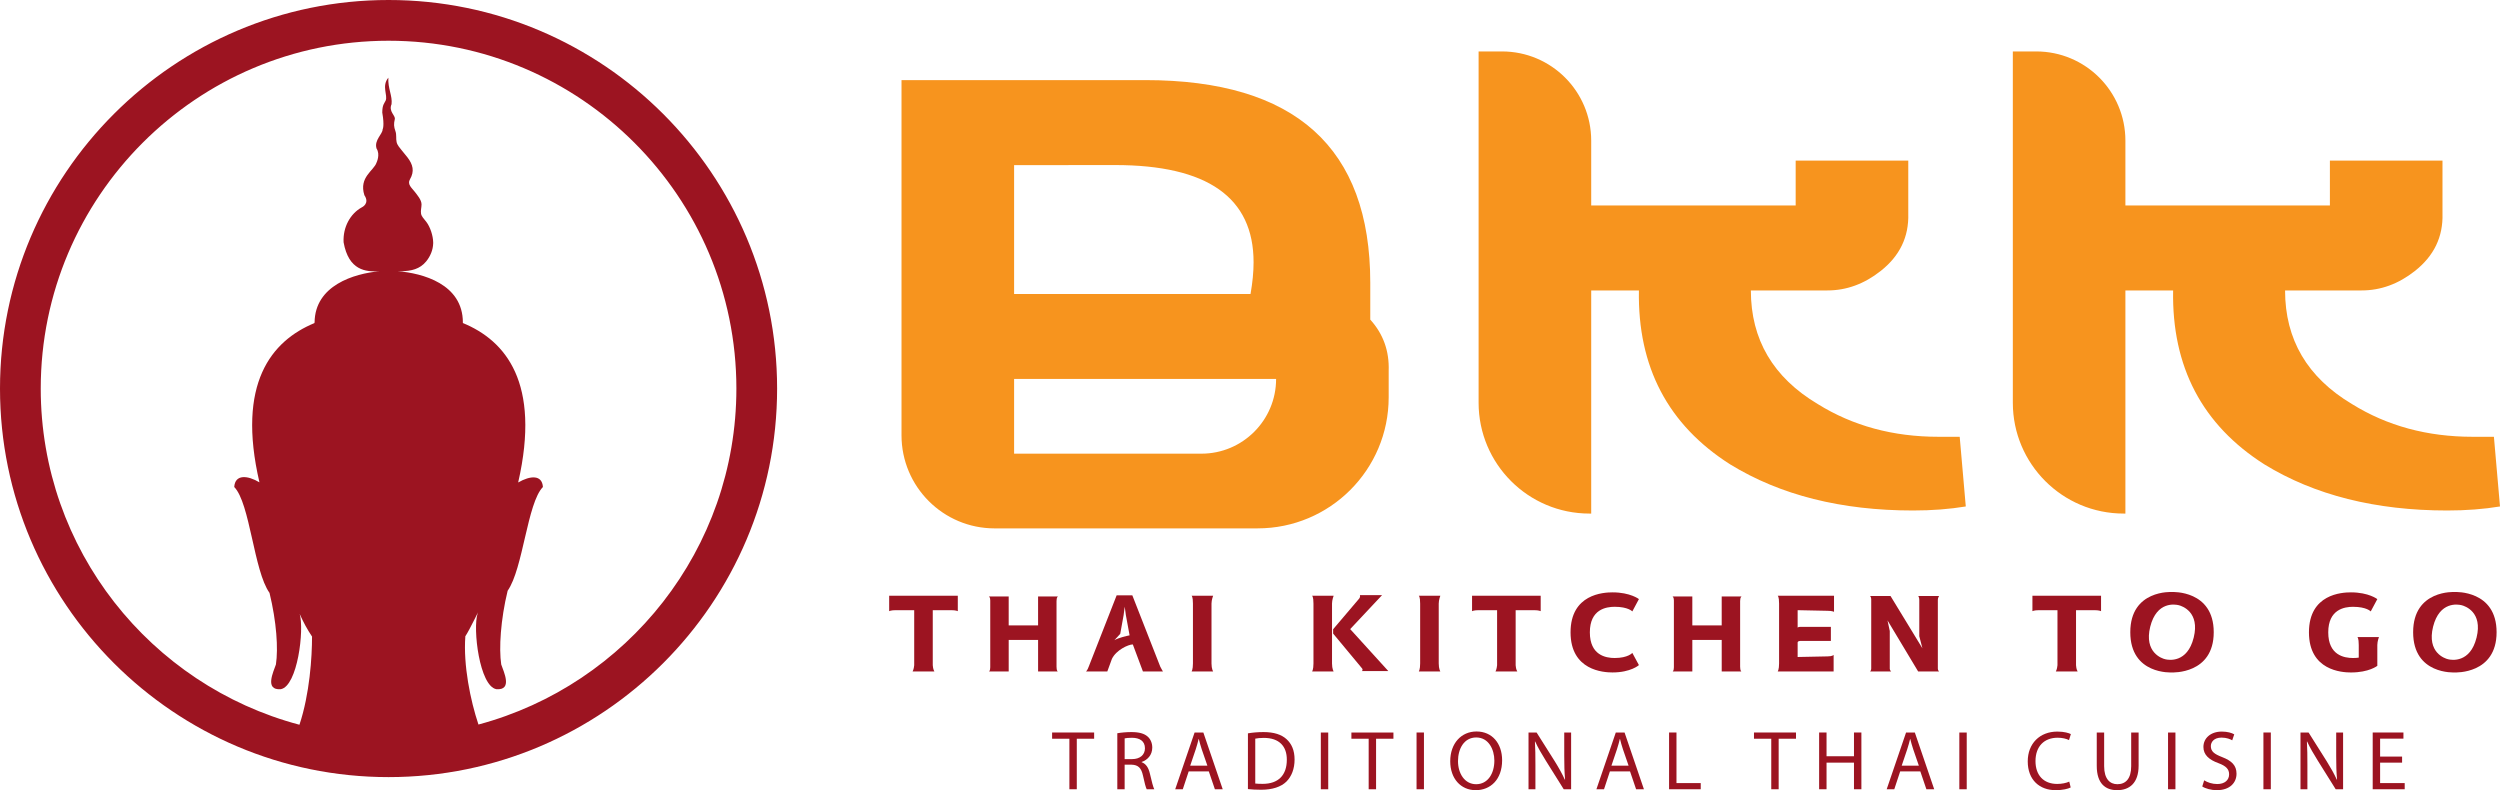 <?xml version="1.0" encoding="utf-8"?>
<!-- Generator: Adobe Illustrator 16.0.3, SVG Export Plug-In . SVG Version: 6.00 Build 0)  -->
<!DOCTYPE svg PUBLIC "-//W3C//DTD SVG 1.1//EN" "http://www.w3.org/Graphics/SVG/1.1/DTD/svg11.dtd">
<svg version="1.1" id="Layer_1" xmlns="http://www.w3.org/2000/svg" xmlns:xlink="http://www.w3.org/1999/xlink" x="0px" y="0px"
	 width="250px" height="79.019px" viewBox="0 0 250 79.019" enable-background="new 0 0 250 79.019" xml:space="preserve">
<g>
	<path fill="#9C1421" d="M47.845,72.453c-0.812-2.433-1.52-5.934-1.312-8.8l-0.011-0.007c0.479-0.713,1.523-2.96,1.24-2.3
		c-0.5,1.521,0.185,7.259,1.873,7.573c1.65,0.128,0.738-1.737,0.488-2.474c-0.239-1.588-0.065-4.477,0.642-7.372
		c1.55-2.214,1.959-8.778,3.527-10.373c-0.081-1.253-1.285-1.141-2.465-0.457l-0.007-0.01c2.275-9.962-1.255-14.172-5.538-15.933
		l0.005-0.054c0-3.86-4.053-4.936-6.547-5.129c0.144,0.005,0.288,0.01,0.431,0.006c0.956-0.024,1.813-0.208,2.446-0.983
		c0.415-0.506,0.685-1.146,0.701-1.804c0-0.036,0-0.071,0-0.108c-0.014-0.663-0.291-1.52-0.682-2.036
		c-0.254-0.335-0.48-0.527-0.532-0.829c-0.053-0.315,0.05-0.616,0.05-0.923c0-0.453-0.43-0.939-0.688-1.274
		c-0.287-0.375-0.765-0.732-0.47-1.236c0.47-0.805,0.304-1.474-0.258-2.203c-0.179-0.231-0.375-0.447-0.553-0.68
		c-0.201-0.265-0.449-0.505-0.524-0.838c-0.083-0.355,0.011-0.735-0.116-1.085c-0.166-0.46-0.178-0.729-0.066-1.206
		c0.089-0.374-0.645-0.754-0.325-1.501c0.104-0.823-0.381-1.574-0.32-2.649c-0.7,0.842-0.031,1.768-0.271,2.293
		c-0.128,0.282-0.332,0.394-0.337,1.193c0.239,1.353,0.037,1.678,0.037,1.678c0,0.481-0.867,1.076-0.609,1.918
		c0.395,0.609,0,1.408,0,1.408c-0.258,0.806-1.789,1.452-1.217,3.259c0.572,0.849-0.258,1.217-0.258,1.217
		c-1.143,0.627-1.899,1.975-1.82,3.493c0.504,2.824,2.208,2.964,3.559,2.9c-2.493,0.232-6.428,1.401-6.46,5.119l-0.028,0.066
		c-4.271,1.776-7.788,6.007-5.486,15.92c-1.188-0.706-2.437-0.825-2.521,0.467c1.582,1.61,1.955,8.389,3.527,10.586
		c0,0,0.001,0.001,0.001,0.002c0.706,2.894,0.88,5.57,0.641,7.157c-0.25,0.736-1.162,2.602,0.488,2.474
		c1.672-0.312,2.358-5.933,1.889-7.522c0.354,0.797,0.762,1.558,1.234,2.258l0,0c0.003,2.044-0.235,5.753-1.259,8.82
		C15.068,68.527,4.074,54.954,4.074,38.856c0-19.18,15.604-34.782,34.783-34.782c19.178,0,34.782,15.603,34.782,34.782
		C73.638,54.927,62.68,68.48,47.845,72.453 M38.856,0C17.43,0,0,17.432,0,38.856c0,21.426,17.43,38.855,38.856,38.855
		c21.425,0,38.855-17.43,38.855-38.855C77.712,17.432,60.282,0,38.856,0"/>
	<g>
		<g>
			<path fill="#F7941E" d="M127.61,37.896c0,4.124-3.344,7.471-7.469,7.471H101.41v-7.471H127.61z M125.358,26.227
				c0,0.955-0.1,2.01-0.305,3.173H101.41V16.515c4.006,0,7.37-0.009,10.089-0.009C120.74,16.505,125.358,19.743,125.358,26.227
				 M125.761,52.837c7.239,0,13.107-5.869,13.107-13.107v-2.654c0.068-1.979-0.547-3.684-1.841-5.116v-3.687
				c0-13.51-7.507-20.263-22.517-20.263H90.151v35.517c0,5.144,4.168,9.311,9.313,9.311H125.761z"/>
			<path fill="#F7941E" d="M196.578,50.646c-1.624,0.269-3.385,0.403-5.279,0.403c-7.174,0-13.265-1.535-18.272-4.605
				c-6.226-3.956-9.272-9.757-9.136-17.4h-4.771v22.313h-0.176c-6.12,0-11.084-4.963-11.084-11.082V5.144h2.341
				c4.924,0,8.919,3.994,8.919,8.918v6.486h20.447v-4.49h11.26v5.31c0.067,2.32-0.853,4.23-2.764,5.732
				c-1.638,1.294-3.412,1.943-5.321,1.943h-7.656c0,4.915,2.229,8.701,6.689,11.362c3.517,2.184,7.536,3.273,12.065,3.273h2.13
				L196.578,50.646z"/>
			<path fill="#F7941E" d="M250,50.646c-1.623,0.269-3.385,0.403-5.28,0.403c-7.172,0-13.264-1.535-18.271-4.605
				c-6.227-3.956-9.272-9.757-9.137-17.4h-4.772v22.313h-0.174c-6.121,0-11.083-4.963-11.083-11.082V5.144h2.339
				c4.924,0,8.918,3.994,8.918,8.918v6.486h20.45v-4.49h11.259v5.31c0.067,2.32-0.854,4.23-2.763,5.732
				c-1.639,1.294-3.413,1.943-5.323,1.943h-7.656c0,4.915,2.229,8.701,6.691,11.362c3.514,2.184,7.535,3.273,12.064,3.273h2.129
				L250,50.646z"/>
		</g>
		<g>
			<g>
				<path fill="#9C1421" d="M106.938,73.873h-1.727V73.25h4.203v0.623h-1.735v5.052h-0.74V73.873z"/>
				<path fill="#9C1421" d="M111.732,73.325c0.371-0.067,0.909-0.118,1.406-0.118c0.785,0,1.298,0.15,1.643,0.464
					c0.277,0.252,0.446,0.64,0.446,1.086c0,0.74-0.471,1.238-1.061,1.439v0.026c0.43,0.15,0.691,0.555,0.825,1.146
					c0.186,0.791,0.32,1.34,0.438,1.557h-0.758c-0.093-0.168-0.219-0.646-0.371-1.356c-0.168-0.783-0.48-1.078-1.145-1.102h-0.691
					v2.458h-0.733V73.325z M112.465,75.911h0.75c0.784,0,1.28-0.429,1.28-1.079c0-0.732-0.531-1.054-1.305-1.054
					c-0.354,0-0.598,0.027-0.725,0.061V75.911z"/>
				<path fill="#9C1421" d="M118.869,77.141l-0.59,1.784h-0.758l1.938-5.675h0.875l1.937,5.675h-0.783l-0.607-1.784H118.869z
					 M120.739,76.567l-0.565-1.634c-0.126-0.371-0.21-0.71-0.295-1.036h-0.016c-0.084,0.326-0.168,0.682-0.287,1.027l-0.556,1.643
					H120.739z"/>
				<path fill="#9C1421" d="M124.793,73.334c0.446-0.076,0.978-0.127,1.558-0.127c1.053,0,1.802,0.253,2.299,0.707
					c0.514,0.464,0.808,1.122,0.808,2.039c0,0.925-0.294,1.683-0.816,2.206c-0.539,0.53-1.414,0.816-2.518,0.816
					c-0.531,0-0.96-0.025-1.331-0.067V73.334z M125.526,78.354c0.184,0.022,0.454,0.032,0.74,0.032c1.575,0,2.416-0.875,2.416-2.407
					c0.01-1.34-0.749-2.19-2.297-2.19c-0.379,0-0.665,0.034-0.859,0.076V78.354z"/>
				<path fill="#9C1421" d="M132.823,73.25v5.675h-0.74V73.25H132.823z"/>
				<path fill="#9C1421" d="M136.867,73.873h-1.727V73.25h4.203v0.623h-1.736v5.052h-0.74V73.873z"/>
				<path fill="#9C1421" d="M142.395,73.25v5.675h-0.74V73.25H142.395z"/>
				<path fill="#9C1421" d="M150.212,76.028c0,1.946-1.188,2.99-2.637,2.99c-1.507,0-2.552-1.173-2.552-2.89
					c0-1.801,1.111-2.98,2.628-2.98C149.209,73.148,150.212,74.336,150.212,76.028z M145.8,76.112c0,1.222,0.655,2.309,1.818,2.309
					c1.162,0,1.818-1.069,1.818-2.357c0-1.139-0.589-2.318-1.81-2.318C146.405,73.745,145.8,74.875,145.8,76.112z"/>
				<path fill="#9C1421" d="M152.852,78.925V73.25h0.807l1.813,2.871c0.412,0.664,0.749,1.262,1.01,1.845l0.026-0.01
					c-0.067-0.756-0.084-1.447-0.084-2.331V73.25h0.688v5.675h-0.74l-1.803-2.88c-0.395-0.632-0.773-1.28-1.053-1.896l-0.024,0.011
					c0.042,0.715,0.05,1.396,0.05,2.339v2.426H152.852z"/>
				<path fill="#9C1421" d="M160.99,77.141l-0.588,1.784h-0.76l1.938-5.675h0.876l1.936,5.675h-0.782l-0.606-1.784H160.99z
					 M162.859,76.567l-0.563-1.634c-0.128-0.371-0.212-0.71-0.295-1.036h-0.017c-0.084,0.326-0.169,0.682-0.287,1.027l-0.554,1.643
					H162.859z"/>
				<path fill="#9C1421" d="M166.907,73.25h0.741v5.059h2.425v0.616h-3.166V73.25z"/>
				<path fill="#9C1421" d="M177.126,73.873h-1.728V73.25h4.202v0.623h-1.734v5.052h-0.74V73.873z"/>
				<path fill="#9C1421" d="M182.654,73.25v2.375h2.744V73.25h0.741v5.675h-0.741v-2.661h-2.744v2.661h-0.741V73.25H182.654z"/>
				<path fill="#9C1421" d="M190.018,77.141l-0.59,1.784h-0.759l1.938-5.675h0.876l1.937,5.675h-0.782l-0.606-1.784H190.018z
					 M191.885,76.567l-0.562-1.634c-0.127-0.371-0.212-0.71-0.297-1.036h-0.015c-0.084,0.326-0.169,0.682-0.288,1.027l-0.554,1.643
					H191.885z"/>
				<path fill="#9C1421" d="M196.673,73.25v5.675h-0.74V73.25H196.673z"/>
				<path fill="#9C1421" d="M207.069,78.747c-0.26,0.136-0.809,0.271-1.499,0.271c-1.6,0-2.796-1.012-2.796-2.881
					c0-1.785,1.204-2.979,2.964-2.979c0.699,0,1.154,0.15,1.348,0.251l-0.185,0.598c-0.27-0.134-0.666-0.235-1.137-0.235
					c-1.331,0-2.215,0.851-2.215,2.341c0,1.398,0.8,2.28,2.171,2.28c0.456,0,0.911-0.091,1.206-0.233L207.069,78.747z"/>
				<path fill="#9C1421" d="M210.415,73.25v3.368c0,1.263,0.565,1.803,1.323,1.803c0.834,0,1.381-0.557,1.381-1.803V73.25h0.742
					v3.317c0,1.741-0.918,2.451-2.148,2.451c-1.162,0-2.038-0.658-2.038-2.425V73.25H210.415z"/>
				<path fill="#9C1421" d="M217.544,73.25v5.675h-0.74V73.25H217.544z"/>
				<path fill="#9C1421" d="M220.417,78.033c0.329,0.21,0.801,0.371,1.306,0.371c0.751,0,1.188-0.397,1.188-0.969
					c0-0.522-0.304-0.834-1.071-1.121c-0.926-0.336-1.498-0.825-1.498-1.616c0-0.886,0.733-1.54,1.836-1.54
					c0.571,0,1.003,0.132,1.247,0.277l-0.203,0.597c-0.177-0.109-0.555-0.271-1.068-0.271c-0.775,0-1.07,0.462-1.07,0.852
					c0,0.531,0.345,0.792,1.129,1.096c0.959,0.371,1.439,0.832,1.439,1.666c0,0.876-0.641,1.644-1.979,1.644
					c-0.547,0-1.146-0.168-1.447-0.371L220.417,78.033z"/>
				<path fill="#9C1421" d="M227.082,73.25v5.675h-0.74V73.25H227.082z"/>
				<path fill="#9C1421" d="M230.049,78.925V73.25h0.808l1.811,2.871c0.412,0.664,0.75,1.262,1.012,1.845l0.025-0.01
					c-0.068-0.756-0.085-1.447-0.085-2.331V73.25h0.689v5.675h-0.74l-1.802-2.88c-0.396-0.632-0.774-1.28-1.054-1.896l-0.023,0.011
					c0.041,0.715,0.05,1.396,0.05,2.339v2.426H230.049z"/>
				<path fill="#9C1421" d="M240.209,76.264h-2.198v2.045h2.459v0.616h-3.2V73.25h3.074v0.614h-2.333v1.794h2.198V76.264z"/>
			</g>
			<path fill="#9C1421" d="M95.78,59.575v1.542c0,0-0.188-0.099-0.636-0.099h-1.868v5.505c0.025,0.424,0.162,0.623,0.162,0.623
				h-2.179c0,0,0.124-0.199,0.161-0.623v-5.505h-1.868c-0.46,0-0.635,0.099-0.635,0.099v-1.542H95.78z"/>
			<path fill="#9C1421" d="M103.809,67.146v-3.151h-2.939v3.151h-1.968c0,0,0.123-0.05,0.123-0.424v-6.688
				c0-0.325-0.136-0.386-0.136-0.386h1.98v2.89h2.939v-2.89h1.992c0,0-0.148,0.037-0.148,0.459v6.563
				c0,0.425,0.124,0.475,0.124,0.475H103.809z"/>
			<path fill="#9C1421" d="M111.439,64.02c0.398-0.237,1.244-0.435,1.52-0.486l-0.373-2.028l-0.114-0.836l-0.111,0.849l-0.337,1.865
				L111.439,64.02z M114.292,67.146l-1.01-2.703c-0.447,0-1.667,0.561-2.09,1.445l-0.461,1.258h-2.13c0,0,0.138-0.099,0.274-0.486
				l2.789-7.124h1.57l2.79,7.124c0.137,0.287,0.274,0.486,0.274,0.486H114.292z"/>
			<path fill="#9C1421" d="M119.159,67.146c0,0,0.135-0.176,0.135-0.797v-5.991c0-0.721-0.135-0.783-0.135-0.783h2.154
				c0,0-0.163,0.411-0.163,0.783v5.991c0,0.547,0.163,0.797,0.163,0.797H119.159z"/>
			<path fill="#9C1421" d="M136.19,66.821l-2.876-3.462v-0.436l2.615-3.077c0.124-0.16,0.063-0.334,0.063-0.334h2.216l-3.188,3.399
				l3.813,4.196h-2.642C136.19,67.108,136.341,66.984,136.19,66.821 M133.202,66.35c0,0.548,0.162,0.797,0.162,0.797h-2.155
				c0,0,0.138-0.176,0.138-0.797v-5.991c0-0.721-0.138-0.783-0.138-0.783h2.155c0,0-0.162,0.411-0.162,0.783V66.35z"/>
			<path fill="#9C1421" d="M141.88,67.146c0,0,0.135-0.176,0.135-0.797v-5.991c0-0.721-0.135-0.783-0.135-0.783h2.153
				c0,0-0.16,0.411-0.16,0.783v5.991c0,0.547,0.16,0.797,0.16,0.797H141.88z"/>
			<path fill="#9C1421" d="M154.069,59.575v1.542c0,0-0.188-0.099-0.636-0.099h-1.868v5.505c0.025,0.424,0.162,0.623,0.162,0.623
				h-2.179c0,0,0.123-0.199,0.161-0.623v-5.505h-1.87c-0.459,0-0.634,0.099-0.634,0.099v-1.542H154.069z"/>
			<path fill="#9C1421" d="M161.251,67.245c-0.896,0-4.196-0.187-4.196-4.01c0-3.836,3.3-3.999,4.196-3.999
				c1.782,0,2.641,0.673,2.641,0.673l-0.66,1.233c0,0-0.411-0.463-1.768-0.463c-0.847,0-2.479,0.25-2.479,2.556
				c0,2.29,1.594,2.566,2.479,2.566c1.345,0,1.768-0.511,1.768-0.511l0.66,1.22C163.892,66.511,163.083,67.245,161.251,67.245"/>
			<path fill="#9C1421" d="M172.171,67.146v-3.151h-2.938v3.151h-1.969c0,0,0.125-0.05,0.125-0.424v-6.688
				c0-0.325-0.137-0.386-0.137-0.386h1.98v2.89h2.938v-2.89h1.993c0,0-0.15,0.037-0.15,0.459v6.563c0,0.425,0.124,0.475,0.124,0.475
				H172.171z"/>
			<path fill="#9C1421" d="M177.771,67.146c0,0,0.137-0.176,0.137-0.797v-5.991c0-0.721-0.137-0.783-0.137-0.783h5.631v1.605
				c0,0-0.189-0.1-0.638-0.1l-3-0.063v1.743c0,0,0.063-0.074,0.261-0.074h3.063v1.407h-3.063c-0.248,0-0.261,0.147-0.261,0.147
				v1.459l3-0.061c0.487,0,0.599-0.15,0.599-0.15v1.656H177.771z"/>
			<path fill="#9C1421" d="M187.122,59.935c0-0.235-0.112-0.334-0.112-0.334h2.043l3.188,5.23l-0.312-1.21v-3.635
				c0-0.227-0.1-0.386-0.1-0.386h2.079c0,0-0.123,0.186-0.123,0.373v6.886c0,0.188,0.123,0.287,0.123,0.287h-2.093l-3.063-5.106
				l0.225,1.058v3.774c0,0.158,0.138,0.274,0.138,0.274h-2.104c0,0,0.112-0.088,0.112-0.287V59.935z"/>
			<path fill="#9C1421" d="M210.105,59.575v1.542c0,0-0.187-0.099-0.634-0.099h-1.868v5.505c0.023,0.424,0.16,0.623,0.16,0.623
				h-2.18c0,0,0.125-0.199,0.164-0.623v-5.505h-1.868c-0.463,0-0.637,0.099-0.637,0.099v-1.542H210.105z"/>
			<path fill="#9C1421" d="M217.876,60.52c-0.35-0.086-2.206-0.422-2.854,2.154c-0.634,2.579,1.171,3.177,1.507,3.252
				c0.336,0.086,2.204,0.397,2.841-2.166C220.004,61.205,218.223,60.607,217.876,60.52 M217.201,67.245
				c-0.038,0-4.172,0.249-4.172-4.022c0-4.271,4.148-4.023,4.172-4.023c0.038,0,4.172-0.198,4.172,4.023
				C221.373,67.431,217.239,67.245,217.201,67.245"/>
			<path fill="#9C1421" d="M237.895,63.707c0,0-0.163,0.414-0.163,0.798v2.079c-0.012,0-0.809,0.663-2.639,0.663
				c-0.897,0-4.198-0.188-4.198-4.012c0-3.836,3.301-3.999,4.198-3.999c1.78,0,2.639,0.675,2.639,0.675l-0.659,1.231
				c0,0-0.412-0.461-1.771-0.461c-0.845,0-2.477,0.248-2.477,2.554c0,2.29,1.593,2.566,2.477,2.566c0.214,0,0.414-0.013,0.573-0.039
				v-1.258c0-0.723-0.136-0.798-0.136-0.798H237.895z"/>
			<path fill="#9C1421" d="M246.16,60.52c-0.348-0.086-2.204-0.422-2.853,2.154c-0.634,2.579,1.17,3.177,1.507,3.252
				c0.336,0.086,2.204,0.397,2.842-2.166C248.29,61.205,246.509,60.607,246.16,60.52 M245.488,67.245
				c-0.039,0-4.174,0.249-4.174-4.022c0-4.271,4.147-4.023,4.174-4.023c0.038,0,4.171-0.198,4.171,4.023
				C249.659,67.431,245.526,67.245,245.488,67.245"/>
		</g>
	</g>
</g>
</svg>
